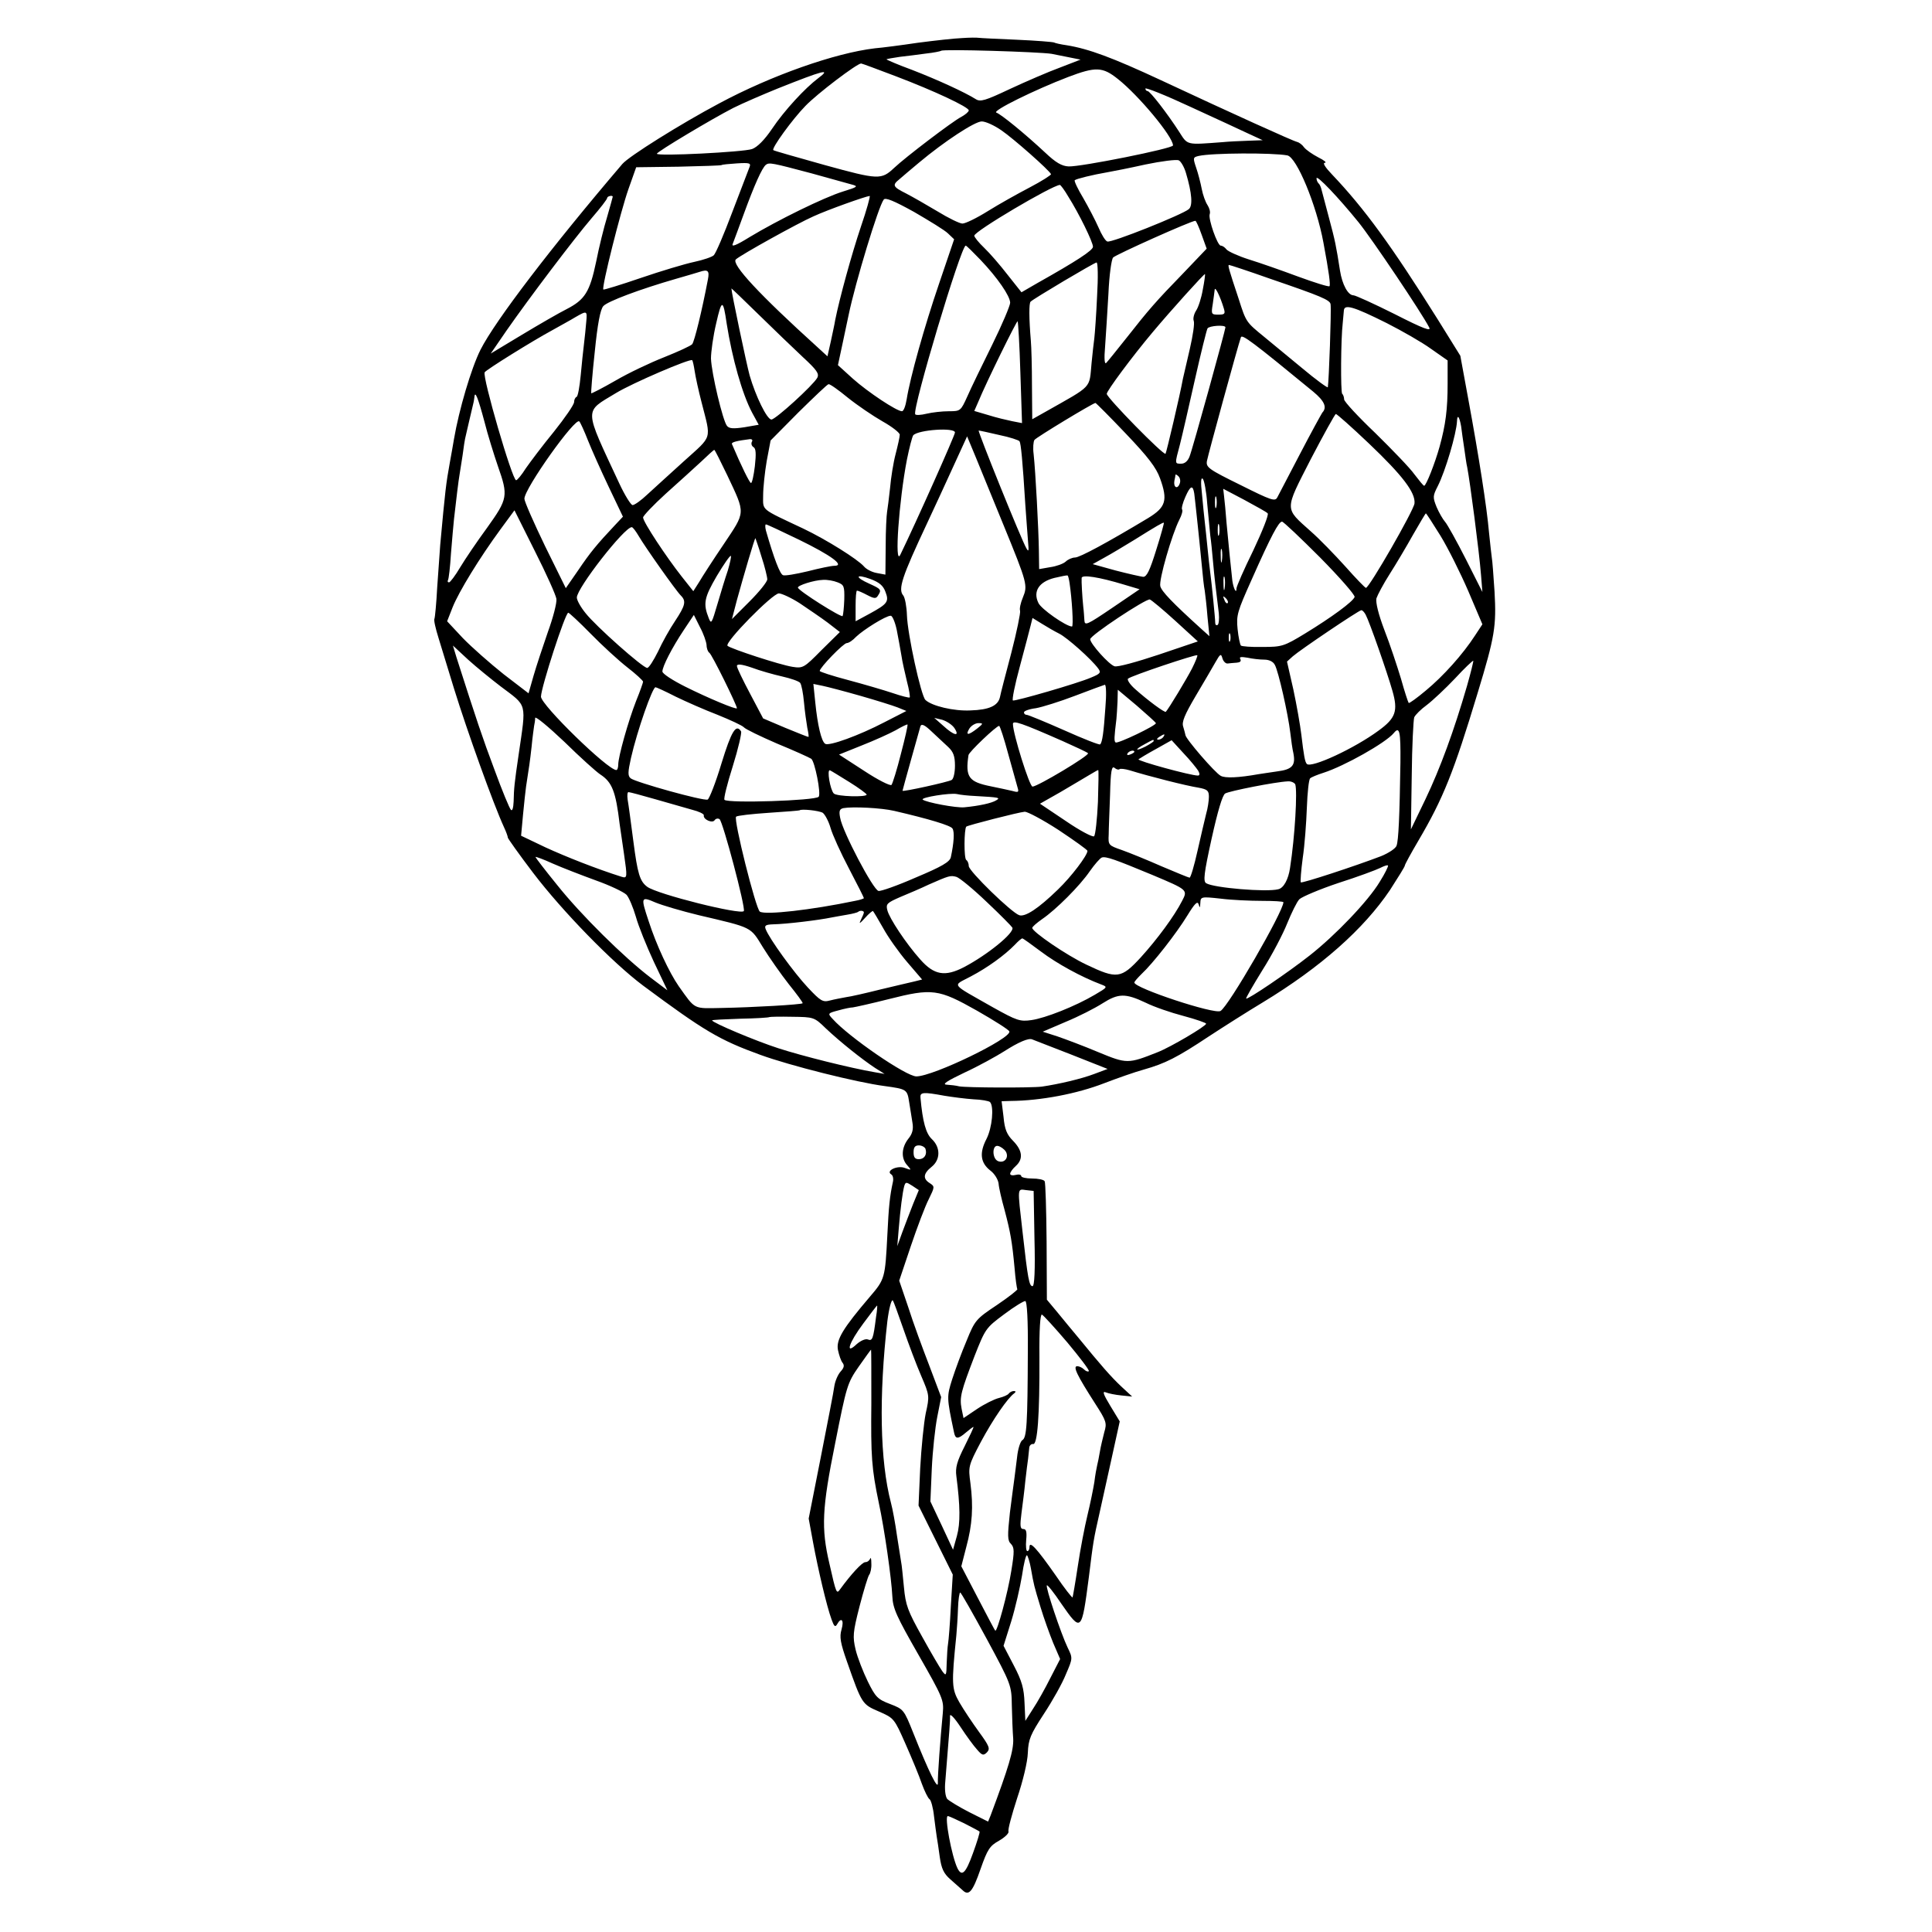 <?xml version="1.0" standalone="no"?>
<!DOCTYPE svg PUBLIC "-//W3C//DTD SVG 20010904//EN"
 "http://www.w3.org/TR/2001/REC-SVG-20010904/DTD/svg10.dtd">
<svg version="1.0" xmlns="http://www.w3.org/2000/svg"
 width="700pt" height="700pt" viewBox="0 0 700 700"
 preserveAspectRatio="xMidYMid meet">
<g transform="translate(0,700) scale(0.1,-0.1)"
fill="#000000" stroke="none">
<path d="M3485 6862 c-27 -1 -99 -9 -160 -17 -60 -9 -130 -18 -155 -20 -144
-17 -375 -98 -565 -200 -139 -74 -326 -191 -350 -219 -257 -301 -460 -567
-514 -673 -34 -68 -78 -218 -96 -323 -3 -19 -10 -57 -15 -85 -14 -77 -17 -102
-35 -299 -2 -26 -7 -96 -11 -155 -3 -58 -8 -109 -10 -113 -3 -4 4 -35 15 -70
11 -35 36 -117 56 -183 48 -155 142 -417 181 -502 8 -17 14 -34 14 -38 0 -3
41 -61 92 -128 105 -138 287 -325 398 -408 221 -164 276 -197 425 -251 107
-39 350 -100 450 -113 80 -11 82 -12 89 -58 4 -23 9 -57 12 -75 4 -23 0 -40
-15 -58 -25 -32 -27 -71 -4 -96 16 -18 16 -19 -8 -10 -27 11 -71 -10 -50 -23
6 -3 9 -16 6 -28 -11 -50 -15 -88 -20 -192 -8 -156 -9 -160 -63 -223 -98 -115
-123 -156 -116 -193 4 -19 11 -40 17 -47 7 -9 5 -18 -7 -31 -10 -11 -20 -34
-23 -53 -2 -18 -25 -134 -49 -257 l-44 -223 16 -87 c18 -97 49 -230 67 -279 9
-25 13 -29 20 -17 15 27 26 16 16 -19 -8 -27 -4 -49 20 -117 54 -154 55 -154
115 -180 55 -24 56 -25 97 -118 23 -52 50 -117 59 -144 10 -27 22 -52 28 -56
5 -3 13 -31 16 -61 4 -30 8 -64 10 -75 2 -11 7 -44 11 -74 6 -41 14 -59 38
-80 16 -14 36 -32 44 -39 23 -23 37 -7 66 77 25 71 33 83 67 102 21 12 36 27
34 33 -3 7 12 61 31 120 21 62 38 132 39 165 2 49 9 66 58 141 31 47 67 111
80 144 25 58 25 58 6 97 -24 50 -81 220 -75 225 2 3 26 -27 52 -66 73 -105 74
-104 100 95 16 130 17 137 39 234 8 36 28 126 44 199 l29 132 -34 56 c-26 43
-30 55 -16 49 10 -4 35 -9 56 -11 l39 -4 -40 37 c-38 36 -72 75 -153 174 -20
24 -55 66 -76 92 l-40 48 -1 210 c-1 115 -4 214 -7 219 -3 6 -24 10 -46 10
-21 0 -39 4 -39 9 0 5 -9 7 -20 4 -11 -3 -20 -1 -20 4 0 6 9 18 20 28 28 25
25 56 -9 91 -23 23 -31 42 -35 87 l-7 57 33 1 c109 1 240 26 338 64 47 18 112
41 145 50 77 22 119 43 235 120 52 34 140 90 195 123 211 128 366 266 461 407
29 45 54 85 54 89 0 4 22 44 49 90 90 153 128 248 215 536 62 204 68 241 61
366 -4 60 -8 115 -10 124 -1 8 -6 49 -10 90 -8 93 -37 277 -75 483 l-29 158
-82 132 c-167 266 -265 401 -383 525 -24 25 -35 42 -26 42 8 1 -2 9 -24 20
-21 11 -44 27 -51 36 -7 10 -18 18 -26 20 -12 2 -233 102 -494 224 -174 81
-260 113 -340 126 -22 3 -43 8 -46 10 -4 2 -65 7 -135 10 -71 3 -133 6 -139 7
-5 1 -32 1 -60 -1z m325 -57 c19 -4 51 -10 70 -14 l35 -7 -75 -29 c-41 -15
-122 -50 -180 -77 -91 -43 -108 -48 -125 -37 -40 25 -138 70 -231 106 -52 19
-93 37 -92 38 2 2 23 5 48 9 25 3 68 8 95 12 28 3 52 8 55 10 6 7 357 -4 400
-11z m-565 -81 c142 -54 265 -112 265 -124 0 -5 -13 -16 -28 -24 -31 -16 -202
-146 -242 -184 -47 -44 -56 -44 -252 10 -100 28 -185 52 -186 54 -8 6 70 113
116 160 42 44 187 154 202 154 3 0 59 -21 125 -46z m805 -10 c75 -59 200 -209
200 -241 0 -11 -335 -78 -378 -76 -25 1 -47 14 -85 50 -75 70 -160 139 -177
145 -17 6 140 83 260 129 100 38 125 37 180 -7z m-1085 3 c-48 -36 -123 -117
-168 -184 -27 -40 -53 -66 -72 -73 -31 -11 -345 -27 -345 -17 0 7 199 126 277
166 34 17 106 48 160 70 168 67 196 74 148 38z m1560 -202 l50 -23 -55 -2
c-30 -1 -71 -3 -90 -5 -134 -10 -126 -12 -158 38 -42 65 -105 147 -114 147 -4
0 -8 4 -8 9 0 5 73 -24 163 -66 89 -41 185 -85 212 -98z m-897 13 c44 -30 174
-145 180 -159 1 -3 -33 -25 -77 -48 -44 -23 -112 -61 -152 -86 -40 -25 -81
-45 -92 -45 -10 0 -51 20 -90 44 -40 24 -91 53 -114 65 -48 24 -51 30 -25 51
9 8 42 36 72 61 92 77 202 149 227 149 14 0 45 -14 71 -32z m1036 -91 c34 -6
106 -180 131 -316 20 -107 26 -153 22 -158 -3 -3 -54 13 -114 35 -59 22 -139
50 -178 62 -38 12 -75 29 -81 36 -6 8 -15 14 -21 14 -12 0 -46 97 -40 114 3 8
-1 22 -8 33 -7 10 -17 37 -21 59 -4 21 -13 56 -20 76 -12 36 -12 38 9 43 49
11 267 12 321 2z m-367 -64 c22 -74 25 -119 10 -131 -24 -20 -281 -123 -295
-117 -7 2 -21 25 -32 51 -11 25 -36 73 -55 106 -20 33 -34 63 -31 65 5 5 66
20 119 29 17 3 79 15 137 28 58 12 112 19 121 15 8 -4 20 -25 26 -46z m-1582
20 c-4 -10 -32 -83 -62 -162 -30 -80 -60 -150 -67 -156 -6 -6 -38 -17 -71 -24
-33 -7 -120 -33 -193 -58 -73 -25 -135 -44 -136 -42 -7 7 63 285 91 364 l28
79 153 2 c85 2 155 4 157 6 2 2 27 4 55 6 47 3 52 1 45 -15z m225 -21 c63 -18
128 -35 144 -40 27 -7 25 -9 -30 -26 -68 -21 -237 -104 -338 -165 -50 -31 -67
-37 -61 -24 4 10 22 59 40 108 38 104 66 167 80 178 12 9 22 7 165 -31z m1982
-177 c50 -62 228 -327 256 -381 9 -16 -19 -6 -125 48 -74 37 -142 68 -149 68
-20 0 -41 39 -49 90 -14 89 -17 106 -41 195 -13 49 -25 95 -27 102 -2 7 -6 16
-10 19 -4 4 -7 12 -7 18 0 14 79 -69 152 -159z m-1051 92 c38 -60 89 -164 89
-181 0 -13 -58 -51 -202 -132 l-57 -33 -50 63 c-27 35 -65 79 -85 98 -20 19
-36 39 -36 44 0 16 281 182 310 184 3 0 17 -19 31 -43z m-1651 0 c0 -1 -9 -34
-20 -72 -12 -39 -30 -112 -40 -163 -23 -110 -41 -138 -107 -172 -26 -13 -99
-55 -162 -93 l-113 -68 57 83 c83 119 244 332 309 408 31 36 56 68 56 73 0 6
20 11 20 4z m899 -109 c-33 -98 -77 -258 -93 -338 -2 -14 -10 -49 -16 -78
l-12 -53 -36 33 c-211 191 -313 301 -296 318 17 16 226 132 281 156 52 24 190
73 204 74 3 0 -11 -51 -32 -112z m316 -24 l22 -21 -54 -159 c-54 -158 -105
-340 -118 -421 -4 -24 -11 -43 -17 -43 -19 0 -123 69 -178 118 l-54 49 18 84
c10 46 19 91 21 99 24 116 108 393 127 417 6 8 36 -4 110 -45 55 -32 111 -66
123 -78z m919 -5 l18 -50 -83 -87 c-102 -105 -127 -134 -208 -237 -35 -44 -67
-84 -73 -90 -6 -6 -8 15 -4 60 3 39 8 124 12 190 3 69 11 125 17 132 11 11
283 133 298 133 3 0 13 -23 23 -51z m-802 -90 c62 -65 108 -132 108 -156 0
-10 -29 -79 -65 -152 -36 -73 -77 -157 -90 -187 -24 -53 -25 -54 -67 -54 -24
0 -60 -4 -81 -9 -20 -5 -39 -6 -41 -2 -11 20 166 611 183 611 3 0 26 -23 53
-51z m423 -131 c-3 -68 -8 -136 -10 -153 -2 -16 -7 -57 -10 -90 -9 -95 6 -79
-167 -177 l-48 -27 -1 122 c0 67 -2 140 -4 162 -7 83 -7 136 -1 142 11 11 230
141 239 142 5 1 6 -54 2 -121z m627 62 c184 -63 218 -77 219 -93 3 -23 -6
-275 -10 -300 0 -4 -43 27 -93 69 -51 42 -113 93 -137 113 -66 54 -66 53 -93
138 -37 111 -40 123 -35 123 3 0 70 -22 149 -50z m-2037 -2 c-22 -116 -49
-225 -57 -235 -5 -6 -51 -27 -101 -47 -51 -20 -131 -58 -177 -85 -47 -27 -86
-47 -88 -46 -1 1 4 69 13 151 10 100 20 153 31 165 15 17 132 61 264 99 41 12
80 23 85 25 30 10 36 4 30 -27z m1793 -37 c-5 -30 -16 -64 -24 -76 -8 -12 -12
-29 -9 -37 4 -9 -3 -54 -14 -102 -11 -47 -22 -96 -25 -108 -11 -61 -59 -264
-63 -272 -6 -8 -212 202 -213 217 0 11 92 135 166 223 67 80 188 214 190 211
1 -1 -2 -26 -8 -56z m-1450 -244 c52 -48 61 -61 53 -76 -15 -27 -151 -151
-166 -151 -16 0 -57 84 -79 160 -11 40 -66 301 -66 315 0 1 44 -41 98 -94 54
-53 126 -122 160 -154z m1526 176 c6 -20 4 -23 -20 -23 -25 0 -26 2 -20 38 3
20 6 44 7 52 1 15 20 -24 33 -67z m-1801 -56 c20 -126 56 -254 92 -322 l24
-44 -52 -9 c-40 -6 -55 -5 -63 5 -15 18 -56 190 -58 244 0 24 8 82 19 128 20
88 25 88 38 -2z m2392 2 c55 -28 127 -69 160 -93 l60 -42 0 -84 c0 -93 -7
-148 -29 -228 -17 -61 -49 -142 -56 -142 -3 0 -18 19 -35 41 -16 23 -81 90
-142 150 -62 59 -113 114 -113 122 0 7 -3 17 -7 20 -6 7 -5 198 2 257 1 14 3
33 4 44 1 25 32 17 156 -45z m-2901 4 c-2 -21 -5 -56 -8 -78 -3 -22 -8 -74
-12 -115 -4 -41 -10 -76 -15 -78 -5 -2 -9 -11 -9 -19 0 -9 -33 -57 -73 -107
-41 -50 -86 -110 -102 -133 -15 -24 -31 -43 -35 -43 -14 0 -123 375 -114 391
5 9 172 113 244 152 30 17 69 38 85 48 42 24 43 24 39 -18z m1573 -183 l6
-183 -36 7 c-19 4 -58 13 -86 22 l-51 15 14 32 c29 71 140 296 143 293 2 -2 7
-86 10 -186z m743 164 c0 -9 -119 -441 -130 -468 -6 -16 -17 -26 -30 -26 -24
0 -24 -2 -5 69 8 31 32 136 54 234 22 98 43 182 46 187 6 10 65 14 65 4z m318
-233 c41 -34 51 -57 33 -76 -4 -6 -41 -73 -81 -150 -40 -77 -77 -148 -82 -157
-8 -16 -22 -11 -134 45 -116 57 -125 64 -121 87 4 22 111 413 123 448 4 12 43
-17 262 -197z m-2241 74 c3 -20 14 -71 25 -113 35 -138 41 -118 -64 -213 -51
-46 -111 -101 -133 -121 -22 -21 -46 -38 -53 -38 -6 0 -28 35 -48 78 -130 279
-129 257 -12 328 59 36 269 126 276 119 2 -2 6 -20 9 -40z m555 -96 c35 -28
91 -66 126 -86 34 -19 62 -41 62 -48 0 -8 -7 -39 -15 -70 -8 -30 -17 -86 -20
-122 -4 -37 -9 -76 -11 -88 -2 -11 -5 -67 -5 -124 l-1 -103 -32 6 c-17 3 -38
14 -46 24 -23 26 -136 97 -220 137 -157 74 -145 64 -145 120 0 28 6 84 13 125
l14 74 101 102 c56 55 105 102 109 102 5 1 36 -21 70 -49z m-1317 -86 c12 -48
35 -121 49 -162 38 -108 36 -118 -39 -223 -36 -49 -80 -114 -98 -144 -17 -29
-36 -54 -40 -54 -5 0 -6 3 -4 8 3 4 8 48 11 97 4 50 9 106 11 125 7 63 17 145
20 160 1 8 6 40 11 70 4 30 8 57 9 60 1 3 7 32 15 65 8 33 15 63 16 68 1 4 2
12 3 19 2 24 13 -3 36 -89z m2324 -44 c81 -85 110 -123 124 -162 29 -80 21
-105 -43 -144 -148 -89 -248 -143 -265 -143 -10 0 -26 -7 -34 -15 -9 -8 -34
-17 -56 -20 l-40 -7 -1 69 c-1 74 -12 284 -19 348 -3 22 -1 45 3 51 6 9 211
133 221 134 2 0 52 -50 110 -111z m881 -36 c122 -116 169 -178 165 -217 -3
-26 -164 -306 -176 -306 -3 0 -37 35 -75 78 -38 42 -94 100 -125 127 -96 86
-96 73 0 261 47 90 88 164 91 164 4 0 58 -48 120 -107z m334 62 c2 -17 7 -52
11 -78 4 -27 8 -59 11 -70 10 -52 43 -302 50 -390 l5 -62 -60 119 c-33 65 -67
126 -75 135 -8 9 -22 33 -31 54 -14 35 -14 40 4 75 28 55 68 191 70 236 1 27
9 16 15 -19z m-3164 -50 c13 -33 47 -109 75 -168 l52 -109 -31 -33 c-63 -67
-87 -96 -131 -161 l-45 -65 -75 152 c-41 85 -75 162 -75 172 0 37 185 297 199
280 4 -4 18 -35 31 -68z m1330 28 c0 -10 -141 -326 -198 -443 -22 -45 -5 195
24 345 9 44 19 83 23 88 19 20 151 29 151 10z m160 -9 c39 -8 72 -19 74 -23 5
-8 11 -69 21 -231 4 -52 8 -113 10 -135 3 -31 2 -36 -6 -22 -18 30 -178 427
-173 427 3 0 36 -7 74 -16z m15 -324 c88 -215 89 -221 71 -265 -8 -19 -13 -41
-10 -48 2 -7 -12 -76 -32 -153 -20 -76 -39 -148 -41 -160 -7 -31 -39 -46 -107
-48 -60 -3 -140 16 -163 38 -16 15 -65 239 -67 307 -1 31 -7 63 -13 71 -20 23
-6 66 86 262 26 55 69 149 96 208 l49 107 32 -77 c17 -42 62 -151 99 -242z
m-911 299 c-3 -6 -1 -15 6 -19 9 -5 10 -24 5 -69 -4 -33 -10 -61 -14 -61 -5 0
-35 61 -69 141 -3 7 18 12 66 18 7 0 10 -4 6 -10z m-89 -121 c67 -142 67 -130
-13 -250 -38 -56 -78 -118 -89 -137 l-21 -33 -42 53 c-56 71 -140 198 -140
214 0 6 37 45 82 86 46 41 103 93 128 116 25 24 46 43 48 43 2 0 23 -42 47
-92z m1639 -31 c-8 -21 -23 -13 -19 11 2 9 4 19 4 22 1 2 6 -1 11 -6 6 -6 8
-18 4 -27z m100 -72 c4 -44 9 -96 11 -115 3 -19 7 -62 10 -95 5 -56 10 -99 21
-187 2 -20 0 -39 -4 -42 -5 -3 -9 0 -9 7 0 16 -13 145 -18 182 -2 17 -7 57
-10 90 -3 33 -8 76 -10 95 -2 19 -7 64 -10 100 -5 43 -4 62 3 55 5 -5 13 -46
16 -90z m-47 37 c1 -9 5 -42 8 -72 3 -30 8 -73 10 -95 2 -22 7 -67 10 -100 3
-33 7 -71 10 -85 2 -14 7 -56 10 -95 l7 -70 -29 26 c-106 96 -144 136 -149
155 -6 22 42 188 69 241 9 17 13 33 10 37 -3 3 2 24 12 46 18 41 27 44 32 12z
m266 -72 c5 -4 -19 -64 -52 -134 -34 -69 -61 -131 -61 -138 0 -22 -11 0 -15
28 -5 45 -14 132 -21 209 -3 39 -7 82 -9 97 l-3 27 76 -40 c42 -23 81 -44 85
-49z m-186 23 c-3 -10 -5 -2 -5 17 0 19 2 27 5 18 2 -10 2 -26 0 -35z m-2391
-333 c2 -14 -12 -68 -31 -120 -18 -52 -42 -124 -52 -159 l-18 -63 -90 69 c-49
39 -116 98 -148 131 l-57 61 20 51 c23 57 97 178 174 283 l50 68 74 -148 c41
-81 76 -159 78 -173z m3203 229 c27 -44 72 -134 101 -201 l51 -120 -27 -41
c-44 -68 -115 -147 -178 -199 -32 -27 -60 -47 -62 -45 -2 2 -15 41 -28 88 -14
46 -40 125 -60 176 -22 58 -32 100 -29 115 4 12 25 52 48 88 23 36 61 100 85
143 24 42 45 77 46 77 2 0 25 -36 53 -81z m-1030 -52 c-23 -74 -34 -97 -47
-97 -9 1 -54 11 -100 23 l-83 23 43 24 c24 13 72 42 108 64 80 50 104 64 107
62 1 -1 -11 -46 -28 -99z m228 56 c-3 -10 -5 -2 -5 17 0 19 2 27 5 18 2 -10 2
-26 0 -35z m366 -83 c71 -72 127 -136 125 -143 -6 -17 -84 -74 -179 -132 -77
-47 -85 -49 -154 -49 -41 -1 -76 2 -79 5 -3 3 -9 30 -12 60 -5 50 -1 63 51
179 71 160 98 210 110 210 5 0 67 -59 138 -130z m-1889 65 c117 -57 169 -95
129 -95 -11 0 -54 -9 -97 -20 -42 -10 -82 -17 -89 -14 -11 4 -32 58 -62 162
-3 12 -3 22 0 22 4 0 57 -25 119 -55z m-580 13 c22 -38 134 -197 153 -216 20
-20 16 -36 -21 -92 -19 -28 -47 -78 -62 -111 -16 -32 -33 -59 -39 -59 -16 0
-186 151 -223 198 -18 22 -32 47 -32 57 0 34 172 255 199 255 4 0 15 -15 25
-32z m445 -75 c12 -36 21 -74 21 -82 0 -9 -29 -45 -64 -80 l-64 -64 18 69 c24
87 64 224 67 224 0 0 11 -30 22 -67z m1668 -15 c-2 -13 -4 -5 -4 17 -1 22 1
32 4 23 2 -10 2 -28 0 -40z m-1790 -35 c-9 -26 -26 -82 -38 -123 -20 -68 -22
-73 -31 -50 -21 53 -17 74 29 153 25 42 48 75 51 73 2 -3 -3 -26 -11 -53z
m571 -77 c14 -36 8 -44 -58 -80 l-50 -27 0 55 c0 31 2 56 5 56 4 0 20 -7 37
-16 25 -13 32 -14 39 -2 14 21 11 24 -31 43 -54 24 -51 37 4 17 32 -12 46 -24
54 -46z m667 33 c9 -59 15 -159 9 -159 -21 0 -113 64 -122 86 -20 42 3 76 58
90 25 6 46 10 48 9 2 -1 5 -13 7 -26z m197 -7 l57 -17 -100 -68 c-90 -61 -99
-65 -100 -45 -1 13 -2 34 -4 48 -4 39 -7 94 -6 106 1 13 64 3 153 -24z m365
-14 c-2 -13 -4 -5 -4 17 -1 22 1 32 4 23 2 -10 2 -28 0 -40z m-1402 22 c23 -9
25 -14 24 -62 -1 -29 -4 -56 -6 -60 -4 -7 -161 92 -162 103 -1 8 58 27 91 28
15 1 38 -3 53 -9z m-137 -76 c31 -21 77 -52 101 -70 l44 -34 -67 -66 c-63 -64
-67 -66 -105 -60 -45 7 -222 65 -235 76 -12 12 163 190 186 190 10 0 45 -16
76 -36z m1550 1 c-3 -3 -9 2 -12 12 -6 14 -5 15 5 6 7 -7 10 -15 7 -18z m-190
-64 l82 -75 -142 -48 c-78 -26 -150 -46 -160 -42 -20 6 -88 82 -88 98 0 14
201 147 216 144 6 -2 47 -36 92 -77z m690 22 c14 -26 78 -209 97 -276 21 -73
12 -99 -50 -144 -88 -65 -244 -137 -260 -121 -7 7 -11 30 -20 106 -4 34 -17
108 -29 164 l-23 101 21 19 c26 23 238 166 248 167 4 1 11 -7 16 -16z m-2808
-69 c41 -42 101 -97 133 -122 31 -24 57 -48 57 -52 0 -3 -11 -35 -25 -69 -29
-74 -65 -203 -65 -231 0 -11 -3 -20 -7 -20 -31 0 -273 236 -273 266 1 35 88
304 99 304 3 0 40 -34 81 -76z m420 -41 c0 -12 5 -25 10 -28 9 -5 100 -190
100 -201 0 -7 -105 37 -187 78 -46 23 -83 47 -83 55 0 18 34 85 78 151 l36 54
22 -44 c13 -24 23 -53 24 -65z m689 55 c6 -29 13 -71 17 -93 3 -22 13 -64 20
-94 8 -30 12 -56 10 -58 -2 -2 -30 5 -62 16 -33 11 -105 32 -161 47 -57 15
-103 30 -103 33 0 12 86 101 98 101 7 0 22 10 34 23 26 25 107 76 125 76 6 1
16 -23 22 -51z m589 -14 c28 -14 115 -91 141 -126 11 -15 8 -19 -26 -33 -48
-21 -274 -86 -283 -83 -4 2 7 57 25 123 18 66 35 133 39 148 l7 28 34 -21 c19
-12 47 -28 63 -36z m619 -26 c-3 -7 -5 -2 -5 12 0 14 2 19 5 13 2 -7 2 -19 0
-25z m-2643 -165 c98 -74 93 -55 65 -248 -15 -102 -17 -121 -18 -169 -1 -24
-5 -36 -10 -30 -5 5 -32 70 -59 144 -44 117 -66 183 -138 408 l-13 43 55 -51
c31 -28 84 -71 118 -97z m2505 65 c-19 -37 -84 -145 -95 -157 -4 -4 -65 41
-112 83 -18 16 -29 33 -25 37 10 10 246 89 251 85 2 -2 -7 -24 -19 -48z m129
18 c6 1 21 2 33 3 12 1 17 5 13 13 -5 8 2 9 26 5 18 -4 45 -7 61 -7 17 0 32
-7 38 -19 13 -23 48 -178 56 -246 3 -27 8 -61 11 -73 9 -45 -3 -60 -59 -67
-29 -4 -59 -9 -67 -10 -73 -13 -121 -15 -137 -6 -20 10 -128 135 -128 148 -1
4 -4 18 -8 30 -6 17 5 43 45 111 29 49 62 105 72 123 17 30 20 32 25 14 3 -11
12 -20 19 -19z m867 -82 c-47 -162 -97 -298 -150 -409 l-53 -110 3 195 c1 107
6 202 9 211 4 9 24 29 46 45 21 16 67 59 102 96 34 37 64 65 66 64 1 -2 -9
-43 -23 -92z m-2481 35 c31 -7 60 -17 65 -23 5 -6 11 -38 14 -71 3 -33 9 -75
12 -92 4 -18 6 -33 4 -33 -3 0 -40 15 -84 33 l-80 34 -47 89 c-26 49 -48 94
-48 101 0 8 16 7 54 -6 29 -11 79 -25 110 -32z m283 -70 c56 -16 117 -35 135
-42 l32 -13 -80 -41 c-92 -48 -200 -87 -214 -78 -14 8 -28 69 -36 149 l-7 68
34 -7 c19 -4 80 -20 136 -36z m888 -43 c-6 -88 -11 -126 -19 -133 -2 -3 -61
20 -130 51 -70 31 -131 56 -136 56 -6 0 -10 4 -10 9 0 5 19 12 43 15 23 4 87
24 142 45 55 21 104 39 108 40 5 0 6 -37 2 -83z m-1557 40 c37 -18 105 -48
152 -66 47 -19 90 -39 95 -45 6 -7 60 -33 120 -59 61 -25 116 -50 124 -55 13
-8 37 -129 27 -138 -13 -14 -328 -24 -341 -11 -4 3 10 59 30 122 20 64 33 121
30 126 -18 29 -35 1 -71 -116 -21 -70 -44 -128 -50 -131 -15 -6 -262 63 -279
77 -11 9 -10 23 1 73 23 101 78 257 89 257 3 0 36 -15 73 -34z m1740 -96 c3
-8 -139 -76 -146 -70 -6 4 -5 20 3 85 1 11 3 39 4 63 l1 43 68 -57 c37 -32 68
-60 70 -64z m-2013 -186 c43 -28 56 -62 70 -179 4 -27 11 -77 16 -110 12 -83
12 -88 -8 -82 -92 29 -203 73 -277 107 l-88 42 7 76 c4 42 9 88 11 102 11 71
14 90 20 144 3 33 8 67 9 75 2 9 4 22 4 30 1 7 48 -32 106 -87 57 -56 116
-109 130 -118z m1283 168 c21 -32 -1 -28 -40 8 l-33 29 29 -7 c16 -5 36 -18
44 -30z m392 -47 c47 -21 88 -40 92 -44 8 -7 -183 -121 -201 -121 -11 0 -71
192 -71 227 0 14 30 4 180 -62z m-586 -47 c-14 -56 -30 -107 -34 -112 -5 -4
-49 18 -99 51 l-91 59 82 33 c46 18 101 43 123 55 22 13 41 22 43 21 2 -2 -9
-50 -24 -107z m172 25 c18 -17 24 -33 24 -67 0 -25 -5 -48 -12 -52 -11 -7
-178 -44 -178 -39 0 3 61 220 65 234 4 10 16 4 41 -20 20 -19 47 -44 60 -56z
m104 67 c-32 -25 -43 -25 -28 0 7 11 22 20 33 20 18 0 18 -2 -5 -20z m113 -92
c16 -57 31 -112 34 -122 5 -16 3 -18 -18 -12 -13 3 -49 11 -79 17 -80 16 -93
33 -81 113 1 11 101 106 111 106 3 0 18 -46 33 -102z m1421 -30 c-3 -198 -7
-283 -14 -302 -3 -10 -29 -27 -56 -38 -94 -36 -286 -99 -291 -95 -2 3 1 43 7
88 7 46 13 128 15 183 2 54 7 102 12 106 4 4 26 13 48 20 75 24 225 108 255
144 21 26 25 6 24 -106z m-859 92 c-3 -5 -12 -10 -18 -10 -7 0 -6 4 3 10 19
12 23 12 15 0z m-35 -15 c0 -2 -13 -11 -30 -20 -38 -19 -40 -11 -2 9 31 17 32
18 32 11z m161 -107 c7 -12 6 -18 -1 -18 -26 0 -220 53 -215 59 4 3 32 20 63
37 l57 32 43 -47 c24 -25 47 -54 53 -63z m-231 68 c0 -2 -7 -7 -16 -10 -8 -3
-12 -2 -9 4 6 10 25 14 25 6z m-54 -63 c3 3 20 1 37 -4 71 -22 205 -56 250
-63 32 -6 37 -11 37 -33 0 -14 -4 -42 -10 -62 -5 -20 -19 -80 -31 -133 -12
-54 -25 -98 -29 -98 -3 0 -49 19 -101 41 -52 23 -116 49 -144 59 -49 17 -50
18 -48 56 0 21 3 87 5 146 2 85 6 104 16 96 7 -6 15 -8 18 -5z m-978 -47 c34
-21 62 -42 62 -45 0 -10 -108 -7 -119 4 -13 13 -26 88 -14 84 5 -2 37 -22 71
-43z m900 -72 c-3 -63 -9 -119 -14 -124 -5 -4 -51 20 -102 55 l-94 63 74 42
c40 24 87 51 103 61 17 10 32 19 34 19 2 0 1 -52 -1 -116z m715 64 c8 -24 -1
-187 -19 -303 -6 -41 -23 -73 -43 -77 -42 -11 -234 5 -261 22 -11 7 -8 35 20
162 22 99 39 157 49 163 15 9 182 42 227 44 12 1 24 -5 27 -11z m-2318 -54
c50 -14 109 -31 133 -38 24 -6 43 -15 42 -20 -3 -15 31 -30 39 -18 4 6 12 8
18 4 12 -8 95 -321 88 -333 -10 -15 -314 61 -350 88 -27 20 -35 48 -50 163 -9
69 -18 137 -21 153 -2 15 -1 27 3 27 5 0 49 -12 98 -26z m1157 12 c89 -5 94
-6 77 -16 -16 -10 -62 -20 -115 -25 -29 -3 -140 18 -151 28 -7 8 100 25 124
20 13 -3 42 -6 65 -7z m-292 -54 c125 -29 205 -53 211 -64 8 -12 5 -53 -6
-104 -4 -17 -33 -34 -126 -73 -66 -29 -128 -51 -136 -49 -19 3 -131 216 -139
265 -5 25 -2 32 12 35 33 6 137 1 184 -10z m-259 -7 c8 -6 21 -30 28 -54 7
-25 37 -91 67 -148 30 -57 54 -105 54 -107 0 -2 -15 -7 -32 -10 -158 -33 -325
-52 -345 -39 -15 11 -96 334 -86 344 4 4 58 10 118 14 61 4 111 8 112 9 6 6
71 -1 84 -9z m854 -62 c57 -38 105 -72 105 -76 0 -16 -58 -93 -107 -140 -70
-68 -118 -100 -140 -93 -28 9 -183 160 -183 178 0 9 -4 19 -9 22 -9 6 -8 112
0 121 6 5 189 52 212 54 10 0 65 -29 122 -66z m-1676 -183 c51 -18 101 -42
111 -52 9 -10 24 -46 34 -80 9 -33 39 -107 65 -163 l49 -103 -61 46 c-96 73
-252 227 -338 335 -44 54 -79 100 -79 102 0 2 28 -8 63 -24 34 -15 104 -42
156 -61z m2016 20 c128 -54 129 -54 108 -94 -28 -55 -90 -139 -150 -205 -71
-77 -86 -79 -197 -26 -72 34 -196 119 -196 133 0 4 16 18 36 32 50 34 137 121
173 174 17 24 36 46 43 49 15 5 48 -7 183 -63z m824 -25 c-42 -70 -161 -194
-254 -267 -80 -63 -225 -161 -230 -156 -2 1 25 48 59 103 35 55 75 132 90 170
16 39 35 78 44 87 10 9 73 36 142 59 69 22 136 47 150 54 14 7 27 12 29 9 2
-2 -11 -29 -30 -59z m-1424 -73 c50 -47 91 -89 93 -93 8 -19 -91 -99 -175
-143 -69 -36 -109 -29 -159 28 -51 57 -112 149 -119 178 -6 23 -1 27 47 48 29
12 76 32 103 45 73 32 78 34 100 28 11 -3 61 -44 110 -91z m-1043 -48 c196
-46 186 -41 232 -116 23 -37 65 -97 94 -134 29 -36 52 -67 50 -69 -5 -5 -182
-15 -291 -17 -107 -2 -96 -8 -158 79 -34 49 -81 149 -109 236 -29 87 -28 90
25 67 24 -10 95 -31 157 -46z m2041 52 c42 0 77 -2 77 -5 0 -33 -199 -378
-228 -394 -22 -13 -312 83 -312 103 0 4 12 17 26 31 41 38 127 148 166 212 27
44 37 54 41 40 4 -14 5 -13 6 5 1 23 2 24 74 16 39 -5 107 -8 150 -8z m-1443
-42 c0 -3 -5 -15 -11 -27 -8 -16 -4 -14 15 7 14 16 28 27 29 25 2 -2 19 -30
37 -62 18 -33 57 -88 87 -123 l54 -63 -28 -7 c-15 -3 -71 -17 -123 -29 -52
-13 -108 -26 -125 -28 -16 -3 -43 -8 -58 -12 -26 -7 -34 -2 -80 47 -49 52
-140 177 -153 212 -5 13 1 16 27 17 49 1 165 15 213 25 12 2 37 7 56 10 19 3
37 8 39 10 6 6 21 5 21 -2z m642 -142 c57 -43 146 -92 218 -119 24 -9 23 -10
-23 -37 -71 -42 -180 -85 -230 -92 -41 -6 -53 -2 -139 46 -158 90 -148 76 -81
112 61 32 123 77 160 115 12 13 24 23 27 23 3 0 33 -22 68 -48z m-232 -214
c63 -36 115 -69 117 -75 9 -25 -276 -163 -337 -163 -37 0 -245 143 -303 208
-19 20 -18 21 20 31 21 6 45 11 53 11 8 1 67 14 130 30 158 40 180 37 320 -42z
m611 29 c30 -15 91 -36 137 -48 45 -12 82 -25 82 -28 0 -9 -129 -85 -175 -103
-108 -43 -112 -43 -216 0 -52 22 -119 47 -148 57 l-53 17 84 36 c46 19 105 49
133 67 57 36 82 37 156 2z m-1159 -93 c52 -49 131 -112 178 -143 l35 -22 -35
6 c-88 15 -264 59 -350 87 -81 26 -240 93 -240 101 0 2 46 4 102 6 57 1 104 4
106 6 2 1 38 2 82 1 78 -1 80 -1 122 -42z m887 -94 l134 -53 -48 -18 c-47 -18
-129 -37 -190 -46 -40 -5 -274 -4 -300 1 -11 3 -31 5 -45 6 -18 1 0 13 65 44
50 23 115 59 145 78 50 32 87 48 100 42 3 -1 65 -25 139 -54z m-458 -150 c30
-5 77 -11 106 -13 29 -1 56 -6 60 -10 15 -16 8 -93 -13 -134 -26 -50 -22 -86
14 -114 15 -11 28 -32 30 -47 1 -15 11 -58 22 -97 21 -80 27 -113 36 -210 3
-38 8 -73 10 -76 1 -3 -32 -29 -75 -58 -75 -50 -79 -55 -109 -129 -18 -42 -41
-105 -52 -139 -20 -63 -20 -67 6 -190 5 -28 14 -29 44 -3 13 11 25 20 27 20 2
0 -13 -32 -32 -70 -28 -55 -34 -78 -30 -108 14 -109 15 -170 2 -217 l-14 -50
-41 88 -41 87 5 118 c3 64 12 149 20 189 l14 71 -43 114 c-24 62 -59 157 -76
211 l-33 97 42 125 c23 68 52 145 65 170 22 45 22 46 4 58 -26 16 -24 35 6 59
33 26 33 71 1 101 -21 20 -33 61 -41 150 -2 20 10 21 86 7z m-68 -192 c7 -21
-4 -38 -24 -38 -14 0 -19 7 -19 25 0 18 5 25 19 25 11 0 21 -6 24 -12z m291
-10 c13 -22 -5 -44 -28 -35 -22 9 -22 60 0 55 9 -2 22 -11 28 -20z m-336 -191
c-11 -29 -29 -74 -39 -102 l-18 -50 5 60 c6 74 14 134 20 157 5 16 7 16 29 2
l24 -16 -21 -51z m440 -124 c3 -115 0 -173 -7 -173 -12 0 -17 25 -36 195 -19
167 -20 157 13 153 l27 -3 3 -172z m-475 -328 c19 -55 48 -132 65 -171 30 -70
30 -72 16 -135 -7 -35 -16 -125 -20 -199 l-6 -135 62 -125 62 -125 -7 -115
c-3 -63 -8 -124 -10 -135 -2 -11 -4 -42 -5 -70 -1 -47 -2 -49 -16 -30 -8 11
-41 67 -73 125 -52 93 -60 114 -66 180 -4 41 -8 82 -10 90 -1 8 -8 51 -15 95
-6 44 -16 98 -22 120 -40 153 -44 385 -13 658 6 47 15 81 20 75 2 -2 19 -48
38 -103z m451 -81 c-1 -266 -4 -313 -20 -322 -7 -4 -16 -32 -19 -62 -4 -30 -8
-66 -10 -79 -2 -13 -9 -68 -16 -122 -9 -84 -9 -101 4 -113 12 -13 13 -26 1
-98 -12 -78 -52 -224 -58 -216 -2 1 -30 55 -63 118 l-60 115 18 70 c22 81 26
146 15 231 -8 60 -8 63 38 150 44 82 97 159 121 176 6 5 6 8 -2 8 -6 0 -14 -4
-18 -9 -3 -5 -19 -12 -35 -16 -17 -4 -53 -22 -80 -40 l-49 -33 -7 34 c-8 42
-2 63 47 191 39 99 41 102 107 151 37 28 72 49 77 48 6 -2 10 -70 9 -182z
m-550 124 c-10 -79 -13 -88 -30 -81 -8 3 -25 -4 -40 -17 -43 -41 -29 4 24 75
26 35 48 64 50 65 1 0 0 -19 -4 -42z m694 -93 c45 -54 80 -100 77 -103 -3 -3
-11 0 -17 6 -7 7 -18 12 -25 12 -17 0 0 -34 64 -134 42 -65 44 -72 34 -105 -5
-20 -13 -52 -16 -71 -3 -19 -8 -42 -10 -50 -2 -8 -7 -35 -10 -60 -4 -25 -15
-79 -25 -120 -10 -41 -26 -124 -35 -185 -9 -60 -18 -111 -19 -113 -2 -1 -30
34 -61 80 -68 97 -95 127 -95 103 0 -8 -3 -15 -8 -15 -4 0 -6 18 -4 40 3 30 0
40 -10 40 -12 0 -13 11 -7 58 4 31 11 84 14 117 4 33 8 69 10 80 1 11 3 28 4
38 0 9 7 16 14 15 16 -4 24 104 23 315 -1 100 3 156 9 154 5 -2 47 -48 93
-102z m-711 -217 c-2 -196 1 -238 27 -363 21 -97 46 -275 49 -338 2 -45 15
-73 95 -213 88 -154 92 -164 88 -210 -9 -93 -19 -229 -18 -254 1 -28 -32 38
-89 181 -34 85 -35 86 -84 105 -45 17 -53 25 -81 82 -17 35 -37 86 -44 115
-11 47 -10 62 14 156 15 58 31 110 35 115 5 6 9 25 8 41 0 17 -2 24 -4 18 -3
-7 -10 -13 -18 -13 -11 0 -51 -43 -91 -98 -13 -18 -14 -18 -39 93 -30 128 -27
199 21 436 41 207 44 218 85 277 24 34 44 62 45 62 1 0 1 -87 1 -192z m578
-600 c11 -62 11 -62 35 -141 12 -40 33 -98 46 -130 l25 -58 -35 -68 c-19 -38
-47 -88 -63 -112 l-28 -44 -3 65 c-2 52 -9 79 -39 136 l-37 71 28 89 c15 49
32 124 39 166 6 42 14 75 18 73 3 -3 10 -24 14 -47z m-160 -256 c89 -165 90
-168 91 -242 1 -41 3 -95 5 -120 2 -41 -16 -102 -82 -278 l-9 -22 -68 34 c-37
19 -73 41 -80 48 -7 9 -10 35 -7 64 15 185 18 221 17 237 0 10 17 -8 38 -40
21 -32 48 -69 60 -82 18 -21 23 -23 36 -10 12 13 9 22 -29 74 -24 33 -56 81
-71 107 -28 49 -29 66 -11 243 2 22 5 66 6 98 1 31 5 57 8 57 3 0 46 -76 96
-168z m-82 -668 c29 -15 54 -28 56 -30 2 -2 -9 -38 -24 -79 -26 -72 -40 -86
-56 -54 -21 44 -48 189 -35 189 4 0 30 -12 59 -26z"/>
</g>
</svg>
